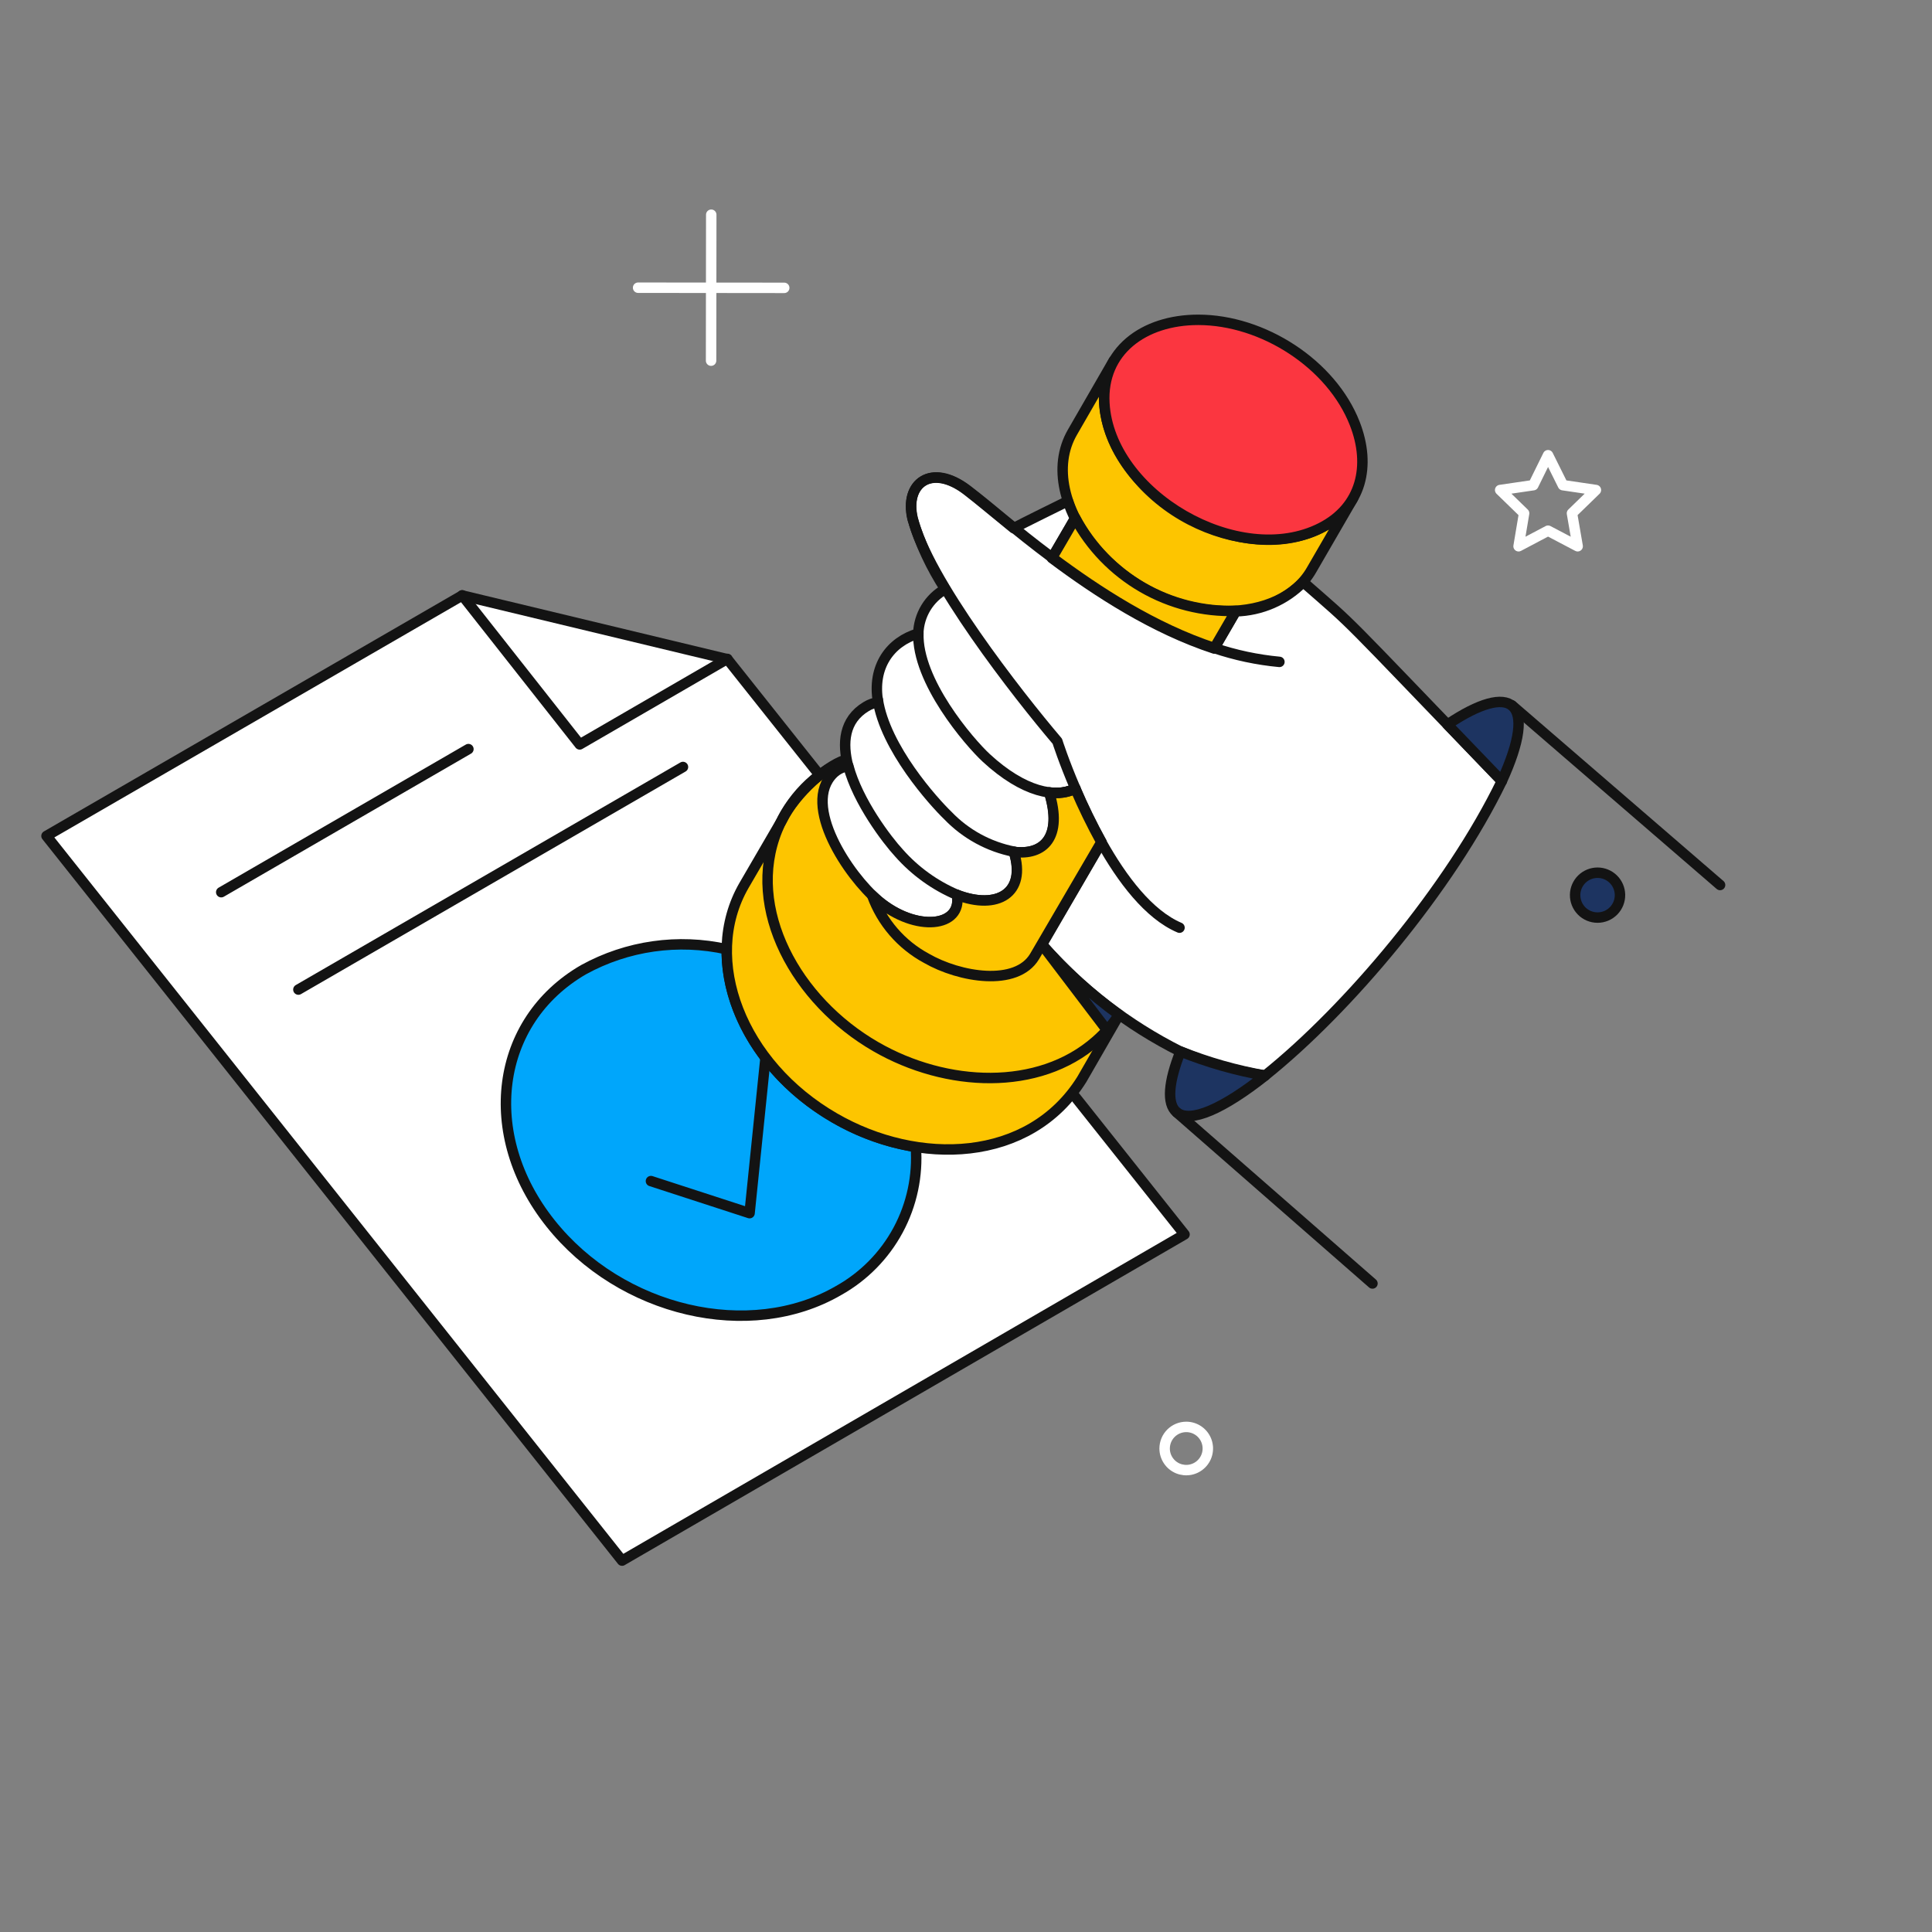 <svg width="185" height="185" viewBox="0 0 185 185" fill="none" xmlns="http://www.w3.org/2000/svg">
<rect x="0" y="0" width="185" height="185" fill="#808080" stroke="none"/>
<g id="Frame">
<g id="approval--work-approval">
<g id="documents">
<path id="Vector" d="M69.661 63.124L78.481 74.223L102.671 104.667L113.426 118.203L59.565 149.437L4.453 80.047L44.26 57.019L69.661 63.124Z" fill="white" stroke="#131313" stroke-linecap="round" stroke-linejoin="round"/>
<path id="Vector_4" d="M79.916 107.051C73.35 103.267 69.516 96.863 69.593 90.897C64.936 89.857 60.06 90.552 55.879 92.852C47.385 97.769 45.959 108.653 52.705 117.131C59.452 125.624 71.808 128.509 80.301 123.575C82.715 122.225 84.693 120.215 86.003 117.779C87.312 115.344 87.899 112.585 87.694 109.827C84.953 109.387 82.317 108.445 79.916 107.051Z" fill="#00A6FB"/>
<path id="Vector_5" d="M79.916 107.051C73.35 103.267 69.516 96.863 69.593 90.897C64.936 89.857 60.06 90.552 55.879 92.852C47.385 97.769 45.959 108.653 52.705 117.131C59.452 125.624 71.808 128.509 80.301 123.575C82.715 122.225 84.693 120.215 86.003 117.779C87.312 115.344 87.899 112.585 87.694 109.827C84.953 109.387 82.317 108.445 79.916 107.051Z" stroke="#131313" stroke-linecap="round" stroke-linejoin="round"/>
<path id="Vector_6" d="M69.645 63.092L55.51 71.282L44.26 57.003" stroke="#131313" stroke-linecap="round" stroke-linejoin="round"/>
<path id="Vector_7" d="M21.184 85.432L44.853 71.731" stroke="#131313" stroke-linecap="round" stroke-linejoin="round"/>
<path id="Vector_8" d="M28.572 94.758L65.399 73.443" stroke="#131313" stroke-linecap="round" stroke-linejoin="round"/>
<path id="Vector_9" d="M62.332 113.096L71.776 116.166L73.665 97.749" stroke="#131313" stroke-linecap="round" stroke-linejoin="round"/>
</g>
<g id="hand">
<path id="Vector_10" d="M71.247 84.776L74.884 78.525C76.105 76.027 79.332 73.037 81.378 72.643C83.015 72.328 99.246 88.864 107.157 97.171L103.586 103.365C98.569 111.391 87.91 111.678 79.916 107.051C70.992 101.902 67.112 91.922 71.247 84.776Z" fill="#FDC500" stroke="#131313" stroke-linecap="round" stroke-linejoin="round"/>
<path id="Vector_11" d="M81.066 72.714C78.045 74.012 75.659 76.45 74.424 79.497C71.359 87.032 76.262 95.847 83.859 100.223C90.621 104.129 99.451 104.506 104.948 99.678C105.787 98.942 106.528 98.1 107.153 97.175" stroke="#131313" stroke-linecap="round" stroke-linejoin="round"/>
<path id="Vector_12" d="M129.547 47.74L125.572 54.6C124.099 57.164 120.973 58.509 117.479 58.509C107.254 58.509 98.887 47.977 102.689 41.394L106.646 34.535C104.851 37.66 105.893 41.506 107.881 44.408C113.662 52.851 125.986 53.87 129.547 47.74Z" fill="#FDC500" stroke="#131313" stroke-linecap="round" stroke-linejoin="round"/>
<path id="Vector_13" d="M143.809 74.792C138.862 85.026 129.08 96.64 121.133 102.997C118.344 102.574 115.619 101.799 113.025 100.689C107.987 98.163 103.487 94.685 99.772 90.448L105.476 80.641C104.558 78.975 103.724 77.263 102.977 75.513C102.201 75.891 101.328 76.02 100.476 75.882C101.79 80.144 99.948 81.939 97.095 81.571C98.329 85.529 95.509 87.166 91.647 85.689C92.191 88.814 87.71 89.283 84.114 86.266C81.255 83.867 76.707 77.088 79.79 74.057C80.179 73.68 80.679 73.438 81.216 73.368C80.64 71.172 80.792 68.954 82.932 67.662C83.283 67.445 83.676 67.303 84.085 67.246C83.472 63.813 85.279 61.437 87.931 60.659C87.957 59.788 88.208 58.939 88.66 58.194C89.112 57.45 89.749 56.835 90.51 56.41C89.158 54.33 88.106 52.07 87.385 49.696C86.563 46.312 89.165 44.305 92.625 46.972C93.765 47.851 95.269 49.119 97.064 50.577C97.561 50.289 102.256 47.981 102.256 47.981C102.44 48.554 102.671 49.112 102.945 49.648C102.945 49.648 102.097 51.122 100.734 53.446C105.109 56.716 110.509 60.209 116.263 62.099L118.33 58.538C120.765 58.477 123.08 57.472 124.788 55.735C130.18 60.462 127.575 57.936 143.809 74.792Z" fill="white" stroke="#131313" stroke-linecap="round" stroke-linejoin="round"/>
<path id="Vector_14" d="M126.487 50.545C118.617 54.552 106.244 47.352 105.75 38.606C105.47 33.639 109.481 30.626 114.737 30.626C120.94 30.626 127.497 34.861 129.722 40.546C131.311 44.599 130.374 48.567 126.487 50.545Z" fill="#FB3640"/>
<path id="Vector_15" d="M126.487 50.545C118.617 54.552 106.244 47.352 105.75 38.606C105.47 33.639 109.481 30.626 114.737 30.626C120.94 30.626 127.497 34.861 129.722 40.546C131.311 44.599 130.374 48.567 126.487 50.545Z" stroke="#131313" stroke-linecap="round" stroke-linejoin="round"/>
<path id="Vector_16" d="M113.04 100.686C111.887 103.587 111.694 105.688 112.672 106.503C113.986 107.593 117.159 106.15 121.15 102.993C118.375 102.506 115.657 101.733 113.04 100.686Z" fill="#1D3461"/>
<path id="Vector_17" d="M113.04 100.686C111.887 103.587 111.694 105.688 112.672 106.503C113.986 107.593 117.159 106.15 121.15 102.993C118.375 102.506 115.657 101.733 113.04 100.686Z" stroke="#131313" stroke-linecap="round" stroke-linejoin="round"/>
<path id="Vector_18" d="M138.602 69.376L143.81 74.792C147.357 67.051 144.76 65.235 138.602 69.376Z" fill="#1D3461"/>
<path id="Vector_19" d="M138.602 69.376L143.81 74.792C147.357 67.051 144.76 65.235 138.602 69.376Z" stroke="#131313" stroke-linecap="round" stroke-linejoin="round"/>
<path id="Vector_20" d="M107.143 97.163C106.805 97.691 106.425 98.189 106.005 98.654L99.772 90.448C101.97 92.955 104.442 95.207 107.143 97.163Z" fill="#1D3461"/>
<path id="Vector_21" d="M107.143 97.163C106.805 97.691 106.425 98.189 106.005 98.654L99.772 90.448C101.97 92.955 104.442 95.207 107.143 97.163Z" stroke="#131313" stroke-linecap="round" stroke-linejoin="round"/>
<path id="Vector_22" d="M155.123 85.674C155.128 85.959 155.077 86.243 154.971 86.509C154.866 86.774 154.709 87.016 154.509 87.22C154.308 87.424 154.07 87.586 153.806 87.697C153.543 87.807 153.26 87.864 152.974 87.864C152.688 87.864 152.406 87.807 152.142 87.697C151.879 87.586 151.64 87.424 151.44 87.22C151.24 87.016 151.083 86.774 150.978 86.508C150.872 86.242 150.821 85.958 150.827 85.673C150.838 85.111 151.069 84.575 151.471 84.181C151.873 83.788 152.413 83.567 152.975 83.567C153.537 83.567 154.077 83.788 154.479 84.182C154.881 84.576 155.112 85.111 155.123 85.674Z" fill="#1D3461"/>
<path id="Vector_23" d="M155.123 85.674C155.128 85.959 155.077 86.243 154.971 86.509C154.866 86.774 154.709 87.016 154.509 87.22C154.308 87.424 154.07 87.586 153.806 87.697C153.543 87.807 153.26 87.864 152.974 87.864C152.688 87.864 152.406 87.807 152.142 87.697C151.879 87.586 151.64 87.424 151.44 87.22C151.24 87.016 151.083 86.774 150.978 86.508C150.872 86.242 150.821 85.958 150.827 85.673C150.838 85.111 151.069 84.575 151.471 84.181C151.873 83.788 152.413 83.567 152.975 83.567C153.537 83.567 154.077 83.788 154.479 84.182C154.881 84.576 155.112 85.111 155.123 85.674Z" stroke="#131313" stroke-linecap="round" stroke-linejoin="round"/>
<path id="Vector_24" d="M118.346 58.495C115.208 58.59 112.106 57.808 109.388 56.237C106.67 54.665 104.445 52.367 102.961 49.601C102.961 49.601 102.113 51.074 100.75 53.399C105.125 56.667 110.525 60.161 116.279 62.052L118.346 58.495Z" fill="#FDC500"/>
<path id="Vector_25" d="M118.346 58.495C115.208 58.59 112.106 57.808 109.388 56.237C106.67 54.665 104.445 52.367 102.961 49.601C102.961 49.601 102.113 51.074 100.75 53.399C105.125 56.667 110.525 60.161 116.279 62.052L118.346 58.495Z" stroke="#131313" stroke-linecap="round" stroke-linejoin="round"/>
<path id="Vector_26" d="M105.462 80.641C104.544 78.975 103.709 77.264 102.962 75.514C102.186 75.891 101.313 76.02 100.461 75.882C101.776 80.145 99.933 81.94 97.08 81.571C98.314 85.529 95.494 87.167 91.632 85.69C92.177 88.814 87.695 89.283 84.099 86.266C83.93 86.12 83.731 85.927 83.506 85.722C84.44 88.308 86.294 90.458 88.714 91.763C91.918 93.606 97.326 94.487 99.067 91.587L105.462 80.641Z" fill="#FDC500"/>
<path id="Vector_27" d="M105.462 80.641C104.544 78.975 103.709 77.264 102.962 75.514C102.186 75.891 101.313 76.02 100.461 75.882C101.776 80.145 99.933 81.94 97.08 81.571C98.314 85.529 95.494 87.167 91.632 85.69C92.177 88.814 87.695 89.283 84.099 86.266C83.93 86.12 83.731 85.927 83.506 85.722C84.44 88.308 86.294 90.458 88.714 91.763C91.918 93.606 97.326 94.487 99.067 91.587L105.462 80.641Z" stroke="#131313" stroke-linecap="round" stroke-linejoin="round"/>
<path id="Vector_28" d="M105.461 80.642C107.431 84.167 109.996 87.581 112.944 88.83" stroke="#131313" stroke-linecap="round" stroke-linejoin="round"/>
<path id="Vector_29" d="M100.749 53.398C96.974 50.578 95.194 48.896 92.641 46.939C89.186 44.292 86.587 46.282 87.4 49.664C88.788 55.433 97.443 66.511 101.246 70.978C101.246 70.978 101.855 72.901 102.977 75.513" stroke="#131313" stroke-linecap="round" stroke-linejoin="round"/>
<path id="Vector_30" d="M122.511 63.379C120.384 63.18 118.286 62.734 116.262 62.05" stroke="#131313" stroke-linecap="round" stroke-linejoin="round"/>
<path id="Vector_31" d="M84.051 66.971C84.739 71.619 89.432 76.814 90.765 78.093C92.469 79.87 94.679 81.079 97.095 81.554" stroke="#131313" stroke-linecap="round" stroke-linejoin="round"/>
<path id="Vector_32" d="M102.973 75.513C101.13 76.459 98.022 75.881 94.448 72.581C92.797 71.055 87.781 65.204 87.941 60.626" stroke="#131313" stroke-linecap="round" stroke-linejoin="round"/>
<path id="Vector_33" d="M81.231 73.35C82.144 76.779 84.947 80.45 86.086 81.682C87.618 83.416 89.518 84.785 91.647 85.689" stroke="#131313" stroke-linecap="round" stroke-linejoin="round"/>
<path id="Vector_34" d="M144.787 67.549L164.707 84.744" stroke="#131313" stroke-linecap="round" stroke-linejoin="round"/>
<path id="Vector_35" d="M112.688 106.522L131.421 122.901" stroke="#131313" stroke-linecap="round" stroke-linejoin="round"/>
</g>
<g id="elements">
<path id="Vector_36" d="M113.587 136.634C113.996 136.633 114.396 136.755 114.737 136.982C115.077 137.209 115.342 137.532 115.499 137.91C115.656 138.288 115.697 138.704 115.617 139.105C115.538 139.507 115.341 139.876 115.051 140.165C114.762 140.455 114.393 140.652 113.992 140.732C113.591 140.811 113.175 140.77 112.796 140.614C112.418 140.457 112.095 140.192 111.868 139.851C111.641 139.511 111.519 139.111 111.52 138.702C111.521 138.154 111.739 137.629 112.126 137.241C112.514 136.854 113.039 136.635 113.587 136.634Z" stroke="white" stroke-linecap="round" stroke-linejoin="round"/>
<path id="Vector_37" d="M68.106 20.561L68.09 34.535" stroke="white" stroke-linecap="round" stroke-linejoin="round"/>
<path id="Vector_38" d="M75.094 27.564L61.103 27.549" stroke="white" stroke-linecap="round" stroke-linejoin="round"/>
<path id="Vector_39" d="M148.234 43.59L149.66 46.458L152.817 46.923L150.525 49.15L151.07 52.307L148.234 50.817L145.413 52.307L145.942 49.15L143.65 46.923L146.823 46.458L148.234 43.59Z" stroke="white" stroke-linecap="round" stroke-linejoin="round"/>
</g>
</g>
</g>
</svg>
